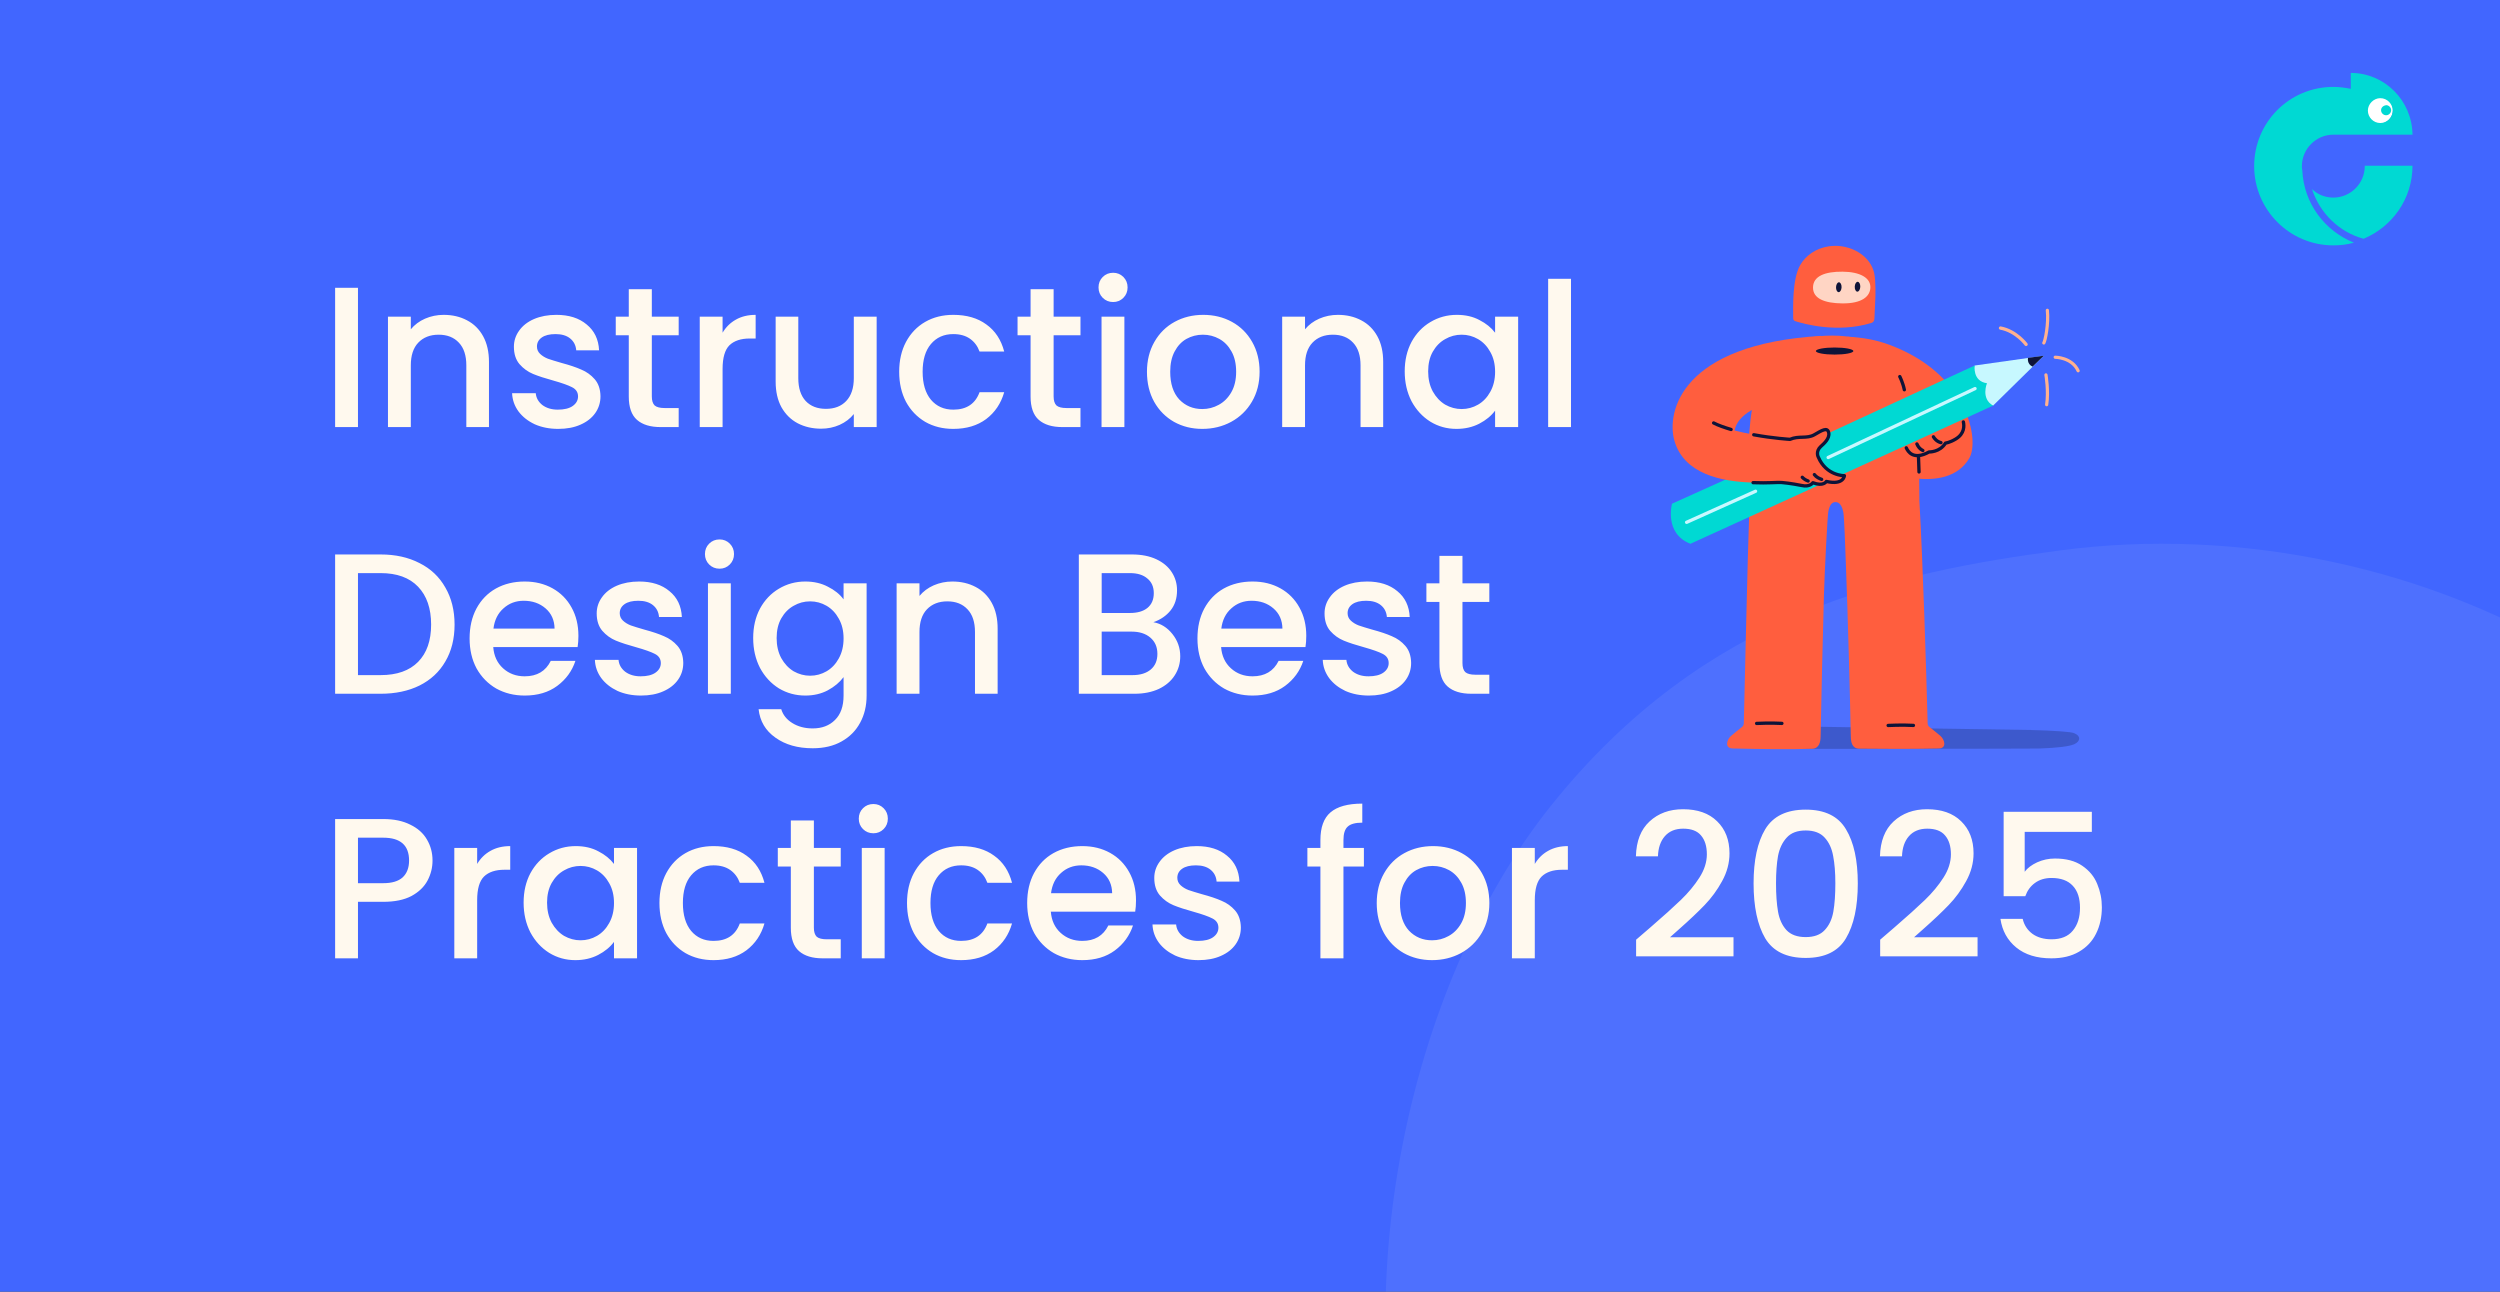 <svg width="1200" height="620" viewBox="0 0 1200 620" fill="none" xmlns="http://www.w3.org/2000/svg">
<rect x="0" y="0" width="1200" height="620" fill="#333333" stroke="none"/>
<g id="Blog Feature Image - Instructional Design Best Practices" clip-path="url(#clip0_1746_220)">
<rect width="1200" height="620" fill="#4166FF"/>
<path id="Vector" d="M989.27 264.146C1157.01 242.027 1363.26 336.079 1396.44 561.566C1413.1 674.773 1384.11 777.856 1309.5 864.262C1260.18 921.38 1201.05 959.407 1107.29 974.961C1016.11 990.089 897.015 967.73 829.639 928.299C755.38 884.852 702.855 812.741 678.217 729.925C645.84 621.109 674.844 473.777 744.486 386.716C818.568 294.109 908.285 274.831 989.27 264.146Z" fill="#FFF9EE" fill-opacity="0.07"/>
<path id="Instructional Design Best Practices for 2025" d="M171.826 138.143V205H160.859V138.143H171.826ZM212.966 151.13C217.135 151.13 220.855 151.996 224.125 153.727C227.46 155.459 230.057 158.024 231.917 161.423C233.777 164.822 234.707 168.926 234.707 173.736V205H223.837V175.371C223.837 170.626 222.65 167.002 220.277 164.501C217.904 161.936 214.666 160.653 210.561 160.653C206.457 160.653 203.186 161.936 200.749 164.501C198.377 167.002 197.19 170.626 197.19 175.371V205H186.224V151.996H197.19V158.056C198.986 155.876 201.262 154.176 204.02 152.958C206.842 151.739 209.824 151.13 212.966 151.13ZM267.935 205.866C263.766 205.866 260.014 205.128 256.68 203.653C253.409 202.114 250.812 200.062 248.888 197.497C246.964 194.867 245.938 191.949 245.809 188.743H257.161C257.353 190.987 258.411 192.879 260.335 194.418C262.323 195.893 264.792 196.631 267.742 196.631C270.82 196.631 273.193 196.054 274.861 194.899C276.592 193.681 277.458 192.142 277.458 190.282C277.458 188.294 276.496 186.819 274.572 185.857C272.712 184.895 269.73 183.837 265.626 182.682C261.65 181.592 258.411 180.534 255.91 179.508C253.409 178.482 251.228 176.911 249.369 174.794C247.573 172.678 246.675 169.888 246.675 166.425C246.675 163.603 247.509 161.038 249.176 158.729C250.844 156.356 253.216 154.497 256.295 153.15C259.437 151.803 263.029 151.13 267.069 151.13C273.097 151.13 277.939 152.669 281.595 155.747C285.314 158.761 287.302 162.898 287.559 168.157H276.592C276.4 165.784 275.438 163.892 273.706 162.481C271.975 161.07 269.634 160.365 266.684 160.365C263.798 160.365 261.586 160.91 260.046 162C258.507 163.09 257.738 164.533 257.738 166.329C257.738 167.74 258.251 168.926 259.277 169.888C260.303 170.85 261.554 171.62 263.029 172.197C264.504 172.71 266.684 173.383 269.57 174.217C273.418 175.243 276.56 176.301 278.997 177.392C281.498 178.418 283.647 179.957 285.442 182.009C287.238 184.061 288.168 186.787 288.232 190.186C288.232 193.2 287.398 195.893 285.731 198.266C284.064 200.639 281.691 202.499 278.612 203.846C275.598 205.192 272.039 205.866 267.935 205.866ZM312.876 160.942V190.282C312.876 192.27 313.325 193.713 314.222 194.611C315.184 195.444 316.788 195.861 319.032 195.861H325.766V205H317.108C312.17 205 308.387 203.846 305.757 201.537C303.128 199.228 301.813 195.477 301.813 190.282V160.942H295.56V151.996H301.813V138.817H312.876V151.996H325.766V160.942H312.876ZM346.84 159.691C348.443 156.998 350.56 154.914 353.189 153.439C355.882 151.899 359.057 151.13 362.712 151.13V162.481H359.923C355.626 162.481 352.355 163.571 350.111 165.752C347.93 167.932 346.84 171.716 346.84 177.103V205H335.874V151.996H346.84V159.691ZM420.795 151.996V205H409.829V198.747C408.097 200.928 405.82 202.659 402.999 203.942C400.241 205.16 397.291 205.77 394.148 205.77C389.98 205.77 386.228 204.904 382.893 203.172C379.623 201.441 377.025 198.875 375.102 195.477C373.242 192.078 372.312 187.973 372.312 183.163V151.996H383.182V181.528C383.182 186.274 384.368 189.929 386.741 192.494C389.114 194.996 392.353 196.246 396.457 196.246C400.562 196.246 403.8 194.996 406.173 192.494C408.61 189.929 409.829 186.274 409.829 181.528V151.996H420.795ZM431.609 178.45C431.609 172.999 432.699 168.221 434.88 164.116C437.124 159.948 440.202 156.741 444.114 154.497C448.026 152.252 452.516 151.13 457.582 151.13C463.995 151.13 469.286 152.669 473.454 155.747C477.687 158.761 480.541 163.09 482.016 168.734H470.184C469.222 166.104 467.683 164.052 465.566 162.577C463.45 161.102 460.789 160.365 457.582 160.365C453.093 160.365 449.501 161.968 446.808 165.175C444.179 168.317 442.864 172.742 442.864 178.45C442.864 184.157 444.179 188.614 446.808 191.821C449.501 195.028 453.093 196.631 457.582 196.631C463.931 196.631 468.132 193.841 470.184 188.262H482.016C480.477 193.649 477.591 197.946 473.358 201.152C469.126 204.295 463.867 205.866 457.582 205.866C452.516 205.866 448.026 204.743 444.114 202.499C440.202 200.19 437.124 196.984 434.88 192.879C432.699 188.711 431.609 183.901 431.609 178.45ZM505.739 160.942V190.282C505.739 192.27 506.188 193.713 507.086 194.611C508.048 195.444 509.651 195.861 511.896 195.861H518.629V205H509.972C505.034 205 501.25 203.846 498.62 201.537C495.991 199.228 494.676 195.477 494.676 190.282V160.942H488.424V151.996H494.676V138.817H505.739V151.996H518.629V160.942H505.739ZM534.316 144.973C532.328 144.973 530.661 144.3 529.314 142.953C527.967 141.606 527.294 139.939 527.294 137.951C527.294 135.963 527.967 134.295 529.314 132.949C530.661 131.602 532.328 130.928 534.316 130.928C536.24 130.928 537.875 131.602 539.222 132.949C540.569 134.295 541.242 135.963 541.242 137.951C541.242 139.939 540.569 141.606 539.222 142.953C537.875 144.3 536.24 144.973 534.316 144.973ZM539.703 151.996V205H528.737V151.996H539.703ZM577.092 205.866C572.09 205.866 567.569 204.743 563.528 202.499C559.488 200.19 556.314 196.984 554.005 192.879C551.696 188.711 550.542 183.901 550.542 178.45C550.542 173.063 551.728 168.285 554.101 164.116C556.474 159.948 559.713 156.741 563.817 154.497C567.921 152.252 572.507 151.13 577.573 151.13C582.64 151.13 587.225 152.252 591.329 154.497C595.434 156.741 598.672 159.948 601.045 164.116C603.418 168.285 604.604 173.063 604.604 178.45C604.604 183.837 603.386 188.614 600.949 192.783C598.512 196.952 595.177 200.19 590.945 202.499C586.776 204.743 582.159 205.866 577.092 205.866ZM577.092 196.342C579.914 196.342 582.543 195.669 584.98 194.322C587.481 192.975 589.502 190.955 591.041 188.262C592.58 185.568 593.349 182.298 593.349 178.45C593.349 174.602 592.612 171.363 591.137 168.734C589.662 166.04 587.706 164.02 585.269 162.673C582.832 161.327 580.203 160.653 577.381 160.653C574.559 160.653 571.93 161.327 569.493 162.673C567.12 164.02 565.228 166.04 563.817 168.734C562.406 171.363 561.701 174.602 561.701 178.45C561.701 184.157 563.144 188.582 566.03 191.725C568.98 194.803 572.667 196.342 577.092 196.342ZM642.188 151.13C646.357 151.13 650.076 151.996 653.347 153.727C656.682 155.459 659.279 158.024 661.139 161.423C662.999 164.822 663.929 168.926 663.929 173.736V205H653.058V175.371C653.058 170.626 651.872 167.002 649.499 164.501C647.126 161.936 643.888 160.653 639.783 160.653C635.679 160.653 632.408 161.936 629.971 164.501C627.598 167.002 626.412 170.626 626.412 175.371V205H615.445V151.996H626.412V158.056C628.207 155.876 630.484 154.176 633.242 152.958C636.064 151.739 639.046 151.13 642.188 151.13ZM674.261 178.257C674.261 172.934 675.352 168.221 677.532 164.116C679.777 160.012 682.791 156.837 686.575 154.593C690.422 152.284 694.655 151.13 699.273 151.13C703.441 151.13 707.065 151.964 710.143 153.631C713.285 155.234 715.786 157.254 717.646 159.691V151.996H728.709V205H717.646V197.112C715.786 199.613 713.253 201.697 710.047 203.365C706.84 205.032 703.185 205.866 699.08 205.866C694.527 205.866 690.358 204.711 686.575 202.403C682.791 200.03 679.777 196.759 677.532 192.591C675.352 188.358 674.261 183.58 674.261 178.257ZM717.646 178.45C717.646 174.794 716.877 171.62 715.337 168.926C713.862 166.233 711.906 164.181 709.469 162.77C707.032 161.359 704.403 160.653 701.581 160.653C698.76 160.653 696.13 161.359 693.693 162.77C691.256 164.116 689.268 166.137 687.729 168.83C686.254 171.459 685.516 174.602 685.516 178.257C685.516 181.913 686.254 185.119 687.729 187.877C689.268 190.635 691.256 192.751 693.693 194.226C696.194 195.637 698.824 196.342 701.581 196.342C704.403 196.342 707.032 195.637 709.469 194.226C711.906 192.815 713.862 190.763 715.337 188.069C716.877 185.312 717.646 182.105 717.646 178.45ZM754.079 133.814V205H743.113V133.814H754.079ZM182.696 266.143C189.815 266.143 196.035 267.522 201.358 270.28C206.745 272.973 210.882 276.885 213.768 282.016C216.718 287.082 218.193 293.014 218.193 299.812C218.193 306.61 216.718 312.51 213.768 317.512C210.882 322.515 206.745 326.362 201.358 329.056C196.035 331.685 189.815 333 182.696 333H160.859V266.143H182.696ZM182.696 324.054C190.52 324.054 196.516 321.937 200.685 317.705C204.853 313.472 206.938 307.508 206.938 299.812C206.938 292.052 204.853 285.992 200.685 281.631C196.516 277.27 190.52 275.09 182.696 275.09H171.826V324.054H182.696ZM277.641 305.199C277.641 307.187 277.512 308.983 277.256 310.586H236.757C237.078 314.819 238.649 318.218 241.471 320.783C244.292 323.348 247.756 324.631 251.86 324.631C257.76 324.631 261.929 322.162 264.366 317.224H276.198C274.594 322.098 271.676 326.106 267.444 329.248C263.275 332.327 258.081 333.866 251.86 333.866C246.794 333.866 242.24 332.743 238.2 330.499C234.224 328.19 231.081 324.984 228.773 320.879C226.528 316.711 225.406 311.901 225.406 306.45C225.406 300.999 226.496 296.221 228.677 292.116C230.921 287.948 234.031 284.741 238.008 282.497C242.048 280.252 246.665 279.13 251.86 279.13C256.862 279.13 261.319 280.22 265.231 282.4C269.143 284.581 272.19 287.659 274.37 291.635C276.55 295.547 277.641 300.069 277.641 305.199ZM266.193 301.736C266.129 297.696 264.686 294.457 261.864 292.02C259.043 289.583 255.547 288.365 251.379 288.365C247.595 288.365 244.357 289.583 241.663 292.02C238.97 294.393 237.366 297.632 236.853 301.736H266.193ZM307.672 333.866C303.504 333.866 299.752 333.128 296.417 331.653C293.146 330.114 290.549 328.062 288.625 325.497C286.701 322.867 285.675 319.949 285.547 316.743H296.898C297.09 318.987 298.149 320.879 300.073 322.418C302.061 323.893 304.53 324.631 307.48 324.631C310.558 324.631 312.931 324.054 314.598 322.899C316.33 321.681 317.196 320.142 317.196 318.282C317.196 316.294 316.234 314.819 314.31 313.857C312.45 312.895 309.468 311.837 305.363 310.682C301.387 309.592 298.149 308.534 295.647 307.508C293.146 306.482 290.966 304.911 289.106 302.794C287.31 300.678 286.413 297.888 286.413 294.425C286.413 291.603 287.246 289.038 288.914 286.729C290.581 284.356 292.954 282.497 296.032 281.15C299.175 279.803 302.766 279.13 306.806 279.13C312.835 279.13 317.677 280.669 321.332 283.747C325.052 286.761 327.04 290.898 327.296 296.157H316.33C316.137 293.784 315.175 291.892 313.444 290.481C311.712 289.07 309.372 288.365 306.422 288.365C303.536 288.365 301.323 288.91 299.784 290C298.245 291.09 297.475 292.533 297.475 294.329C297.475 295.74 297.988 296.926 299.014 297.888C300.04 298.85 301.291 299.62 302.766 300.197C304.241 300.71 306.422 301.383 309.307 302.217C313.155 303.243 316.298 304.301 318.735 305.392C321.236 306.418 323.384 307.957 325.18 310.009C326.976 312.061 327.905 314.787 327.97 318.186C327.97 321.2 327.136 323.893 325.468 326.266C323.801 328.639 321.428 330.499 318.35 331.846C315.336 333.192 311.776 333.866 307.672 333.866ZM345.399 272.973C343.41 272.973 341.743 272.3 340.396 270.953C339.05 269.606 338.376 267.939 338.376 265.951C338.376 263.963 339.05 262.295 340.396 260.949C341.743 259.602 343.41 258.928 345.399 258.928C347.322 258.928 348.958 259.602 350.305 260.949C351.651 262.295 352.325 263.963 352.325 265.951C352.325 267.939 351.651 269.606 350.305 270.953C348.958 272.3 347.322 272.973 345.399 272.973ZM350.786 279.996V333H339.819V279.996H350.786ZM386.539 279.13C390.644 279.13 394.267 279.964 397.409 281.631C400.616 283.234 403.117 285.254 404.913 287.691V279.996H415.975V333.866C415.975 338.74 414.949 343.069 412.897 346.852C410.845 350.7 407.863 353.714 403.951 355.895C400.103 358.075 395.485 359.166 390.098 359.166C382.916 359.166 376.952 357.466 372.206 354.067C367.46 350.732 364.767 346.179 364.125 340.407H374.996C375.829 343.165 377.593 345.377 380.286 347.045C383.044 348.776 386.315 349.642 390.098 349.642C394.523 349.642 398.083 348.295 400.776 345.602C403.534 342.908 404.913 338.996 404.913 333.866V325.016C403.053 327.517 400.52 329.633 397.313 331.365C394.171 333.032 390.579 333.866 386.539 333.866C381.922 333.866 377.689 332.711 373.841 330.403C370.057 328.03 367.043 324.759 364.799 320.591C362.618 316.358 361.528 311.58 361.528 306.257C361.528 300.934 362.618 296.221 364.799 292.116C367.043 288.012 370.057 284.837 373.841 282.593C377.689 280.284 381.922 279.13 386.539 279.13ZM404.913 306.45C404.913 302.794 404.143 299.62 402.604 296.926C401.129 294.233 399.173 292.181 396.736 290.77C394.299 289.359 391.67 288.653 388.848 288.653C386.026 288.653 383.397 289.359 380.96 290.77C378.523 292.116 376.535 294.137 374.996 296.83C373.521 299.459 372.783 302.602 372.783 306.257C372.783 309.913 373.521 313.119 374.996 315.877C376.535 318.635 378.523 320.751 380.96 322.226C383.461 323.637 386.09 324.342 388.848 324.342C391.67 324.342 394.299 323.637 396.736 322.226C399.173 320.815 401.129 318.763 402.604 316.069C404.143 313.312 404.913 310.105 404.913 306.45ZM457.122 279.13C461.291 279.13 465.01 279.996 468.281 281.727C471.616 283.459 474.213 286.024 476.073 289.423C477.933 292.822 478.863 296.926 478.863 301.736V333H467.992V303.371C467.992 298.626 466.806 295.002 464.433 292.501C462.06 289.936 458.822 288.653 454.717 288.653C450.613 288.653 447.342 289.936 444.905 292.501C442.532 295.002 441.346 298.626 441.346 303.371V333H430.379V279.996H441.346V286.056C443.141 283.876 445.418 282.176 448.176 280.958C450.998 279.739 453.98 279.13 457.122 279.13ZM553.625 298.658C557.216 299.299 560.262 301.191 562.763 304.333C565.264 307.476 566.515 311.035 566.515 315.011C566.515 318.41 565.617 321.488 563.822 324.246C562.09 326.94 559.557 329.088 556.222 330.691C552.887 332.23 549.007 333 544.582 333H517.839V266.143H543.332C547.885 266.143 551.797 266.913 555.068 268.452C558.338 269.991 560.807 272.075 562.475 274.705C564.142 277.27 564.976 280.156 564.976 283.362C564.976 287.21 563.95 290.417 561.898 292.982C559.845 295.547 557.088 297.439 553.625 298.658ZM528.806 294.233H542.37C545.961 294.233 548.751 293.431 550.739 291.828C552.791 290.16 553.817 287.788 553.817 284.709C553.817 281.695 552.791 279.354 550.739 277.687C548.751 275.955 545.961 275.09 542.37 275.09H528.806V294.233ZM543.62 324.054C547.34 324.054 550.258 323.156 552.374 321.36C554.49 319.565 555.549 317.063 555.549 313.857C555.549 310.586 554.426 307.989 552.182 306.065C549.937 304.141 546.955 303.179 543.235 303.179H528.806V324.054H543.62ZM627.012 305.199C627.012 307.187 626.883 308.983 626.627 310.586H586.128C586.449 314.819 588.02 318.218 590.842 320.783C593.663 323.348 597.126 324.631 601.231 324.631C607.131 324.631 611.299 322.162 613.736 317.224H625.569C623.965 322.098 621.047 326.106 616.815 329.248C612.646 332.327 607.452 333.866 601.231 333.866C596.164 333.866 591.611 332.743 587.571 330.499C583.595 328.19 580.452 324.984 578.144 320.879C575.899 316.711 574.777 311.901 574.777 306.45C574.777 300.999 575.867 296.221 578.047 292.116C580.292 287.948 583.402 284.741 587.378 282.497C591.419 280.252 596.036 279.13 601.231 279.13C606.233 279.13 610.69 280.22 614.602 282.4C618.514 284.581 621.56 287.659 623.741 291.635C625.921 295.547 627.012 300.069 627.012 305.199ZM615.564 301.736C615.5 297.696 614.057 294.457 611.235 292.02C608.413 289.583 604.918 288.365 600.75 288.365C596.966 288.365 593.727 289.583 591.034 292.02C588.34 294.393 586.737 297.632 586.224 301.736H615.564ZM657.043 333.866C652.874 333.866 649.123 333.128 645.788 331.653C642.517 330.114 639.92 328.062 637.996 325.497C636.072 322.867 635.046 319.949 634.918 316.743H646.269C646.461 318.987 647.519 320.879 649.443 322.418C651.432 323.893 653.901 324.631 656.851 324.631C659.929 324.631 662.302 324.054 663.969 322.899C665.701 321.681 666.566 320.142 666.566 318.282C666.566 316.294 665.604 314.819 663.681 313.857C661.821 312.895 658.839 311.837 654.734 310.682C650.758 309.592 647.519 308.534 645.018 307.508C642.517 306.482 640.337 304.911 638.477 302.794C636.681 300.678 635.783 297.888 635.783 294.425C635.783 291.603 636.617 289.038 638.285 286.729C639.952 284.356 642.325 282.497 645.403 281.15C648.546 279.803 652.137 279.13 656.177 279.13C662.206 279.13 667.047 280.669 670.703 283.747C674.423 286.761 676.411 290.898 676.667 296.157H665.701C665.508 293.784 664.546 291.892 662.815 290.481C661.083 289.07 658.742 288.365 655.792 288.365C652.907 288.365 650.694 288.91 649.155 290C647.616 291.09 646.846 292.533 646.846 294.329C646.846 295.74 647.359 296.926 648.385 297.888C649.411 298.85 650.662 299.62 652.137 300.197C653.612 300.71 655.792 301.383 658.678 302.217C662.526 303.243 665.669 304.301 668.106 305.392C670.607 306.418 672.755 307.957 674.551 310.009C676.346 312.061 677.276 314.787 677.341 318.186C677.341 321.2 676.507 323.893 674.839 326.266C673.172 328.639 670.799 330.499 667.721 331.846C664.707 333.192 661.147 333.866 657.043 333.866ZM701.984 288.942V318.282C701.984 320.27 702.433 321.713 703.331 322.611C704.293 323.444 705.896 323.861 708.141 323.861H714.875V333H706.217C701.279 333 697.495 331.846 694.866 329.537C692.236 327.228 690.922 323.477 690.922 318.282V288.942H684.669V279.996H690.922V266.817H701.984V279.996H714.875V288.942H701.984ZM207.611 413.056C207.611 416.455 206.809 419.661 205.206 422.676C203.603 425.69 201.037 428.159 197.51 430.083C193.983 431.943 189.462 432.873 183.947 432.873H171.826V460H160.859V393.143H183.947C189.077 393.143 193.406 394.041 196.933 395.837C200.524 397.568 203.186 399.941 204.917 402.955C206.713 405.969 207.611 409.336 207.611 413.056ZM183.947 423.926C188.115 423.926 191.225 422.996 193.278 421.137C195.33 419.213 196.356 416.519 196.356 413.056C196.356 405.745 192.219 402.09 183.947 402.09H171.826V423.926H183.947ZM229.036 414.691C230.64 411.998 232.756 409.914 235.385 408.439C238.079 406.899 241.253 406.13 244.909 406.13V417.481H242.119C237.822 417.481 234.552 418.571 232.307 420.752C230.127 422.932 229.036 426.716 229.036 432.103V460H218.07V406.996H229.036V414.691ZM251.334 433.257C251.334 427.934 252.424 423.221 254.605 419.116C256.849 415.012 259.863 411.837 263.647 409.593C267.495 407.284 271.728 406.13 276.345 406.13C280.514 406.13 284.137 406.964 287.215 408.631C290.358 410.234 292.859 412.254 294.719 414.691V406.996H305.781V460H294.719V452.112C292.859 454.613 290.326 456.697 287.119 458.365C283.912 460.032 280.257 460.866 276.153 460.866C271.599 460.866 267.431 459.711 263.647 457.403C259.863 455.03 256.849 451.759 254.605 447.591C252.424 443.358 251.334 438.58 251.334 433.257ZM294.719 433.45C294.719 429.794 293.949 426.62 292.41 423.926C290.935 421.233 288.979 419.181 286.542 417.77C284.105 416.359 281.476 415.653 278.654 415.653C275.832 415.653 273.203 416.359 270.766 417.77C268.329 419.116 266.341 421.137 264.801 423.83C263.326 426.459 262.589 429.602 262.589 433.257C262.589 436.913 263.326 440.119 264.801 442.877C266.341 445.635 268.329 447.751 270.766 449.226C273.267 450.637 275.896 451.342 278.654 451.342C281.476 451.342 284.105 450.637 286.542 449.226C288.979 447.815 290.935 445.763 292.41 443.069C293.949 440.312 294.719 437.105 294.719 433.45ZM316.53 433.45C316.53 427.999 317.62 423.221 319.8 419.116C322.045 414.948 325.123 411.741 329.035 409.497C332.947 407.252 337.436 406.13 342.503 406.13C348.916 406.13 354.207 407.669 358.375 410.747C362.608 413.761 365.462 418.09 366.937 423.734H355.105C354.143 421.104 352.603 419.052 350.487 417.577C348.371 416.102 345.709 415.365 342.503 415.365C338.014 415.365 334.422 416.968 331.729 420.175C329.099 423.317 327.785 427.742 327.785 433.45C327.785 439.157 329.099 443.614 331.729 446.821C334.422 450.028 338.014 451.631 342.503 451.631C348.852 451.631 353.052 448.841 355.105 443.262H366.937C365.398 448.649 362.512 452.946 358.279 456.152C354.046 459.295 348.788 460.866 342.503 460.866C337.436 460.866 332.947 459.743 329.035 457.499C325.123 455.19 322.045 451.984 319.8 447.879C317.62 443.711 316.53 438.901 316.53 433.45ZM390.66 415.942V445.282C390.66 447.27 391.109 448.713 392.007 449.611C392.969 450.444 394.572 450.861 396.816 450.861H403.55V460H394.892C389.954 460 386.171 458.846 383.541 456.537C380.912 454.228 379.597 450.477 379.597 445.282V415.942H373.344V406.996H379.597V393.817H390.66V406.996H403.55V415.942H390.66ZM419.237 399.973C417.249 399.973 415.582 399.3 414.235 397.953C412.888 396.606 412.215 394.939 412.215 392.951C412.215 390.963 412.888 389.295 414.235 387.949C415.582 386.602 417.249 385.928 419.237 385.928C421.161 385.928 422.796 386.602 424.143 387.949C425.49 389.295 426.163 390.963 426.163 392.951C426.163 394.939 425.49 396.606 424.143 397.953C422.796 399.3 421.161 399.973 419.237 399.973ZM424.624 406.996V460H413.658V406.996H424.624ZM435.367 433.45C435.367 427.999 436.457 423.221 438.637 419.116C440.882 414.948 443.96 411.741 447.872 409.497C451.784 407.252 456.273 406.13 461.34 406.13C467.753 406.13 473.044 407.669 477.212 410.747C481.445 413.761 484.299 418.09 485.774 423.734H473.941C472.979 421.104 471.44 419.052 469.324 417.577C467.208 416.102 464.546 415.365 461.34 415.365C456.85 415.365 453.259 416.968 450.566 420.175C447.936 423.317 446.622 427.742 446.622 433.45C446.622 439.157 447.936 443.614 450.566 446.821C453.259 450.028 456.85 451.631 461.34 451.631C467.689 451.631 471.889 448.841 473.941 443.262H485.774C484.234 448.649 481.349 452.946 477.116 456.152C472.883 459.295 467.625 460.866 461.34 460.866C456.273 460.866 451.784 459.743 447.872 457.499C443.96 455.19 440.882 451.984 438.637 447.879C436.457 443.711 435.367 438.901 435.367 433.45ZM545.282 432.199C545.282 434.187 545.154 435.983 544.897 437.586H504.398C504.719 441.819 506.29 445.218 509.112 447.783C511.934 450.348 515.397 451.631 519.501 451.631C525.401 451.631 529.57 449.162 532.007 444.224H543.839C542.236 449.098 539.318 453.106 535.085 456.248C530.916 459.327 525.722 460.866 519.501 460.866C514.435 460.866 509.881 459.743 505.841 457.499C501.865 455.19 498.723 451.984 496.414 447.879C494.169 443.711 493.047 438.901 493.047 433.45C493.047 427.999 494.137 423.221 496.318 419.116C498.562 414.948 501.673 411.741 505.649 409.497C509.689 407.252 514.306 406.13 519.501 406.13C524.503 406.13 528.96 407.22 532.872 409.4C536.784 411.581 539.831 414.659 542.011 418.635C544.192 422.547 545.282 427.069 545.282 432.199ZM533.834 428.736C533.77 424.696 532.327 421.457 529.506 419.02C526.684 416.583 523.189 415.365 519.02 415.365C515.236 415.365 511.998 416.583 509.304 419.02C506.611 421.393 505.007 424.632 504.494 428.736H533.834ZM575.313 460.866C571.145 460.866 567.393 460.128 564.058 458.653C560.788 457.114 558.19 455.062 556.266 452.497C554.342 449.867 553.316 446.949 553.188 443.743H564.539C564.732 445.987 565.79 447.879 567.714 449.418C569.702 450.893 572.171 451.631 575.121 451.631C578.199 451.631 580.572 451.054 582.239 449.899C583.971 448.681 584.837 447.142 584.837 445.282C584.837 443.294 583.875 441.819 581.951 440.857C580.091 439.895 577.109 438.837 573.005 437.682C569.028 436.592 565.79 435.534 563.289 434.508C560.788 433.482 558.607 431.911 556.747 429.794C554.952 427.678 554.054 424.888 554.054 421.425C554.054 418.603 554.888 416.038 556.555 413.729C558.222 411.356 560.595 409.497 563.673 408.15C566.816 406.803 570.407 406.13 574.448 406.13C580.476 406.13 585.318 407.669 588.973 410.747C592.693 413.761 594.681 417.898 594.937 423.157H583.971C583.779 420.784 582.817 418.892 581.085 417.481C579.354 416.07 577.013 415.365 574.063 415.365C571.177 415.365 568.964 415.91 567.425 417C565.886 418.09 565.116 419.533 565.116 421.329C565.116 422.74 565.629 423.926 566.656 424.888C567.682 425.85 568.932 426.62 570.407 427.197C571.882 427.71 574.063 428.383 576.949 429.217C580.797 430.243 583.939 431.301 586.376 432.392C588.877 433.418 591.025 434.957 592.821 437.009C594.617 439.061 595.547 441.787 595.611 445.186C595.611 448.2 594.777 450.893 593.11 453.266C591.442 455.639 589.069 457.499 585.991 458.846C582.977 460.192 579.418 460.866 575.313 460.866ZM654.67 415.942H644.858V460H633.796V415.942H627.543V406.996H633.796V403.244C633.796 397.151 635.399 392.726 638.606 389.969C641.876 387.147 646.975 385.736 653.901 385.736V394.875C650.566 394.875 648.225 395.516 646.878 396.799C645.532 398.017 644.858 400.166 644.858 403.244V406.996H654.67V415.942ZM687.38 460.866C682.378 460.866 677.857 459.743 673.817 457.499C669.776 455.19 666.602 451.984 664.293 447.879C661.984 443.711 660.83 438.901 660.83 433.45C660.83 428.063 662.016 423.285 664.389 419.116C666.762 414.948 670.001 411.741 674.105 409.497C678.21 407.252 682.795 406.13 687.861 406.13C692.928 406.13 697.513 407.252 701.617 409.497C705.722 411.741 708.96 414.948 711.333 419.116C713.706 423.285 714.893 428.063 714.893 433.45C714.893 438.837 713.674 443.614 711.237 447.783C708.8 451.952 705.465 455.19 701.233 457.499C697.064 459.743 692.447 460.866 687.38 460.866ZM687.38 451.342C690.202 451.342 692.831 450.669 695.268 449.322C697.77 447.975 699.79 445.955 701.329 443.262C702.868 440.568 703.638 437.298 703.638 433.45C703.638 429.602 702.9 426.363 701.425 423.734C699.95 421.04 697.994 419.02 695.557 417.673C693.12 416.327 690.491 415.653 687.669 415.653C684.847 415.653 682.218 416.327 679.781 417.673C677.408 419.02 675.516 421.04 674.105 423.734C672.694 426.363 671.989 429.602 671.989 433.45C671.989 439.157 673.432 443.582 676.318 446.725C679.268 449.803 682.955 451.342 687.38 451.342ZM736.7 414.691C738.303 411.998 740.42 409.914 743.049 408.439C745.742 406.899 748.917 406.13 752.572 406.13V417.481H749.783C745.486 417.481 742.215 418.571 739.971 420.752C737.79 422.932 736.7 426.716 736.7 432.103V460H725.733V406.996H736.7V414.691ZM792.259 445.09C798.415 439.767 803.257 435.406 806.785 432.007C810.376 428.544 813.358 424.952 815.731 421.233C818.104 417.513 819.29 413.793 819.29 410.074C819.29 406.226 818.36 403.212 816.5 401.031C814.705 398.851 811.851 397.761 807.939 397.761C804.155 397.761 801.205 398.979 799.089 401.416C797.037 403.789 795.946 406.996 795.818 411.036H785.236C785.429 403.725 787.609 398.145 791.778 394.298C796.011 390.386 801.365 388.43 807.843 388.43C814.833 388.43 820.284 390.354 824.196 394.201C828.172 398.049 830.16 403.18 830.16 409.593C830.16 414.21 828.974 418.667 826.601 422.964C824.292 427.197 821.503 431.013 818.232 434.412C815.025 437.746 810.921 441.626 805.919 446.051L801.59 449.899H832.084V459.038H785.333V451.054L792.259 445.09ZM841.718 424.022C841.718 412.928 843.578 404.27 847.298 398.049C851.081 391.764 857.559 388.622 866.729 388.622C875.9 388.622 882.345 391.764 886.065 398.049C889.849 404.27 891.741 412.928 891.741 424.022C891.741 435.245 889.849 444.031 886.065 450.38C882.345 456.665 875.9 459.808 866.729 459.808C857.559 459.808 851.081 456.665 847.298 450.38C843.578 444.031 841.718 435.245 841.718 424.022ZM880.967 424.022C880.967 418.828 880.614 414.435 879.908 410.843C879.267 407.252 877.92 404.334 875.868 402.09C873.816 399.781 870.77 398.626 866.729 398.626C862.689 398.626 859.643 399.781 857.591 402.09C855.538 404.334 854.16 407.252 853.454 410.843C852.813 414.435 852.492 418.828 852.492 424.022C852.492 429.409 852.813 433.931 853.454 437.586C854.096 441.242 855.442 444.192 857.494 446.436C859.611 448.681 862.689 449.803 866.729 449.803C870.77 449.803 873.816 448.681 875.868 446.436C877.984 444.192 879.363 441.242 880.005 437.586C880.646 433.931 880.967 429.409 880.967 424.022ZM909.405 445.09C915.561 439.767 920.403 435.406 923.93 432.007C927.522 428.544 930.504 424.952 932.877 421.233C935.25 417.513 936.436 413.793 936.436 410.074C936.436 406.226 935.506 403.212 933.646 401.031C931.851 398.851 928.997 397.761 925.085 397.761C921.301 397.761 918.351 398.979 916.235 401.416C914.182 403.789 913.092 406.996 912.964 411.036H902.382C902.575 403.725 904.755 398.145 908.924 394.298C913.156 390.386 918.511 388.43 924.989 388.43C931.979 388.43 937.43 390.354 941.342 394.201C945.318 398.049 947.306 403.18 947.306 409.593C947.306 414.21 946.12 418.667 943.747 422.964C941.438 427.197 938.648 431.013 935.378 434.412C932.171 437.746 928.067 441.626 923.065 446.051L918.736 449.899H949.23V459.038H902.478V451.054L909.405 445.09ZM1004.08 399.3H971.851V418.443C973.197 416.647 975.185 415.14 977.815 413.922C980.508 412.703 983.362 412.094 986.376 412.094C991.763 412.094 996.124 413.248 999.459 415.557C1002.86 417.866 1005.26 420.784 1006.67 424.311C1008.15 427.838 1008.89 431.558 1008.89 435.47C1008.89 440.216 1007.96 444.448 1006.1 448.168C1004.3 451.823 1001.58 454.709 997.92 456.826C994.329 458.942 989.904 460 984.645 460C977.655 460 972.043 458.268 967.81 454.805C963.578 451.342 961.045 446.757 960.211 441.049H970.889C971.594 444.063 973.165 446.468 975.602 448.264C978.039 449.996 981.086 450.861 984.741 450.861C989.294 450.861 992.693 449.482 994.938 446.725C997.247 443.967 998.401 440.312 998.401 435.758C998.401 431.141 997.247 427.614 994.938 425.177C992.629 422.676 989.23 421.425 984.741 421.425C981.599 421.425 978.937 422.227 976.757 423.83C974.64 425.369 973.101 427.485 972.139 430.179H961.75V389.68H1004.08V399.3Z" fill="#FFF9EE"/>
<g id="Group">
<path id="Vector_2" d="M1135.09 79.745C1135.09 88.135 1128.2 94.847 1120 94.847C1116.09 94.847 1112.36 93.355 1109.75 90.745C1113.48 102.304 1122.79 111.44 1134.53 114.609C1148.31 108.83 1158 95.406 1158 79.559H1135.09V79.745Z" fill="#00D9D3"/>
<ellipse id="Ellipse 5" cx="1141.84" cy="52.695" rx="6.801" ry="6.807" fill="white"/>
<path id="Vector_3" d="M1128.38 35V42.644C1125.59 42.085 1122.79 41.712 1120 41.712C1098.95 41.712 1082 58.678 1082 79.746C1082 100.627 1098.95 117.779 1120 117.779C1123.35 117.779 1126.71 117.407 1129.87 116.474C1115.9 110.881 1105.84 97.644 1105.1 81.796C1104.91 81.051 1104.91 80.491 1104.91 79.746C1104.91 71.356 1111.8 64.644 1120 64.644H1128.38H1153.53H1154.83H1158C1157.81 48.237 1144.59 35 1128.38 35ZM1142.54 59.051C1139.19 59.051 1136.58 56.254 1136.58 53.085C1136.58 49.915 1139.37 47.119 1142.54 47.119C1145.89 47.119 1148.5 49.915 1148.5 53.085C1148.5 56.254 1145.89 59.051 1142.54 59.051Z" fill="#00D9D3"/>
<path id="Vector_4" d="M1142.91 52.898C1142.91 54.203 1144.03 55.322 1145.33 55.322C1146.64 55.322 1147.75 54.203 1147.75 52.898C1147.75 51.593 1146.64 50.475 1145.33 50.475C1144.03 50.661 1142.91 51.593 1142.91 52.898Z" fill="#00D9D3"/>
</g>
<g id="Group 9733">
<path id="Vector_5" d="M847 359.477C847 359.477 975.439 359.415 978.78 359.296C987.818 358.977 993.264 358.25 995.579 357.245C998.584 355.94 999.126 353.19 995.286 351.816C993.904 351.322 986.885 350.705 974.51 350.393C969.587 350.27 847.445 348.477 847.445 348.477L847.002 359.477H847Z" fill="#0E1439" fill-opacity="0.25"/>
<g id="Group 9731">
<path id="Vector_6" d="M898.161 155.046C881.893 159.993 865.744 155.447 861.74 154.166C860.981 153.923 860.729 153.316 860.728 152.715C860.718 147.934 860.196 134.146 864.054 127.312C866.74 122.557 871.73 119.22 877.551 118.287C878.894 118.072 881.812 117.633 885.958 118.606C892.711 120.188 898.27 124.916 899.622 131.164C900.52 135.312 900.161 143.22 900.161 143.22L899.738 152.74C899.714 153.382 899.62 154.602 898.161 155.046Z" fill="#FF5E3E">
                                    <animate attributeName="d" values="M898.161 155.046C881.893 159.993 865.744 155.447 861.74 154.166C860.981 153.923 860.729 153.316 860.728 152.715C860.718 147.934 860.196 134.146 864.054 127.312C866.74 122.557 871.73 119.22 877.551 118.287C878.894 118.072 881.812 117.633 885.958 118.606C892.711 120.188 898.27 124.916 899.622 131.164C900.52 135.312 900.161 143.22 900.161 143.22L899.738 152.74C899.714 153.382 899.62 154.602 898.161 155.046Z;M900.897 147.735C885.727 155.415 869.036 153.724 864.871 153.152C864.082 153.044 863.729 152.49 863.624 151.898C862.79 147.191 859.896 133.7 862.517 126.303C864.342 121.155 868.681 117.007 874.254 115.084C875.54 114.641 878.338 113.704 882.59 113.947C889.515 114.34 895.806 118.038 898.216 123.959C899.817 127.89 900.827 135.742 900.827 135.742L902.054 145.191C902.14 145.828 902.258 147.046 900.897 147.735Z;M898.161 155.046C881.893 159.993 865.744 155.447 861.74 154.166C860.981 153.923 860.729 153.316 860.728 152.715C860.718 147.934 860.196 134.146 864.054 127.312C866.74 122.557 871.73 119.22 877.551 118.287C878.894 118.072 881.812 117.633 885.958 118.606C892.711 120.188 898.27 124.916 899.622 131.164C900.52 135.312 900.161 143.22 900.161 143.22L899.738 152.74C899.714 153.382 899.62 154.602 898.161 155.046Z" begin="0s" dur="8s" repeatCount="indefinite" fill="freeze" calcMode="linear" keyTimes="0;0.5;1"/>
                                    <animate attributeName="fill" values="#FF5E3E;#AA7FFF;#FF5E3E" begin="0s" dur="8s" repeatCount="indefinite" fill="freeze" calcMode="linear" keyTimes="0;0.5;1"/></path>
<path id="Vector_7" d="M870.246 137.933C870.326 132.506 876.02 130.326 884.473 130.404C892.926 130.483 897.743 133.411 897.781 137.747C897.821 142.275 893.708 145.721 884.327 145.633C875.874 145.555 870.166 143.359 870.246 137.933Z" fill="#FFD5C4">
                                    <animate attributeName="d" values="M870.246 137.933C870.326 132.506 876.02 130.326 884.473 130.404C892.926 130.483 897.743 133.411 897.781 137.747C897.821 142.275 893.708 145.721 884.327 145.633C875.874 145.555 870.166 143.359 870.246 137.933Z;M870.448 135.695C869.59 130.336 874.822 127.206 883.162 125.824C891.502 124.443 896.752 126.496 897.538 130.76C898.359 135.213 894.902 139.317 885.646 140.85C877.306 142.231 871.306 141.054 870.448 135.695Z;M870.246 137.933C870.326 132.506 876.02 130.326 884.473 130.404C892.926 130.483 897.743 133.411 897.781 137.747C897.821 142.275 893.708 145.721 884.327 145.633C875.874 145.555 870.166 143.359 870.246 137.933Z" begin="0s" dur="8s" repeatCount="indefinite" fill="freeze" calcMode="linear" keyTimes="0;0.5;1"/></path>
<path id="Vector_8" d="M883.953 137.922C884.006 136.613 883.456 135.528 882.724 135.498C881.991 135.468 881.354 136.504 881.3 137.813C881.247 139.122 881.797 140.208 882.529 140.238C883.262 140.268 883.899 139.231 883.953 137.922Z" fill="#0E1439">
                                    <animate attributeName="d" values="M883.953 137.922C884.006 136.613 883.456 135.528 882.724 135.498C881.991 135.468 881.354 136.504 881.3 137.813C881.247 139.122 881.797 140.208 882.529 140.238C883.262 140.268 883.899 139.231 883.953 137.922Z;M883.947 133.321C883.774 132.023 883.045 131.048 882.318 131.145C881.591 131.242 881.142 132.373 881.315 133.672C881.489 134.971 882.218 135.945 882.945 135.848C883.671 135.751 884.12 134.62 883.947 133.321Z;M883.953 137.922C884.006 136.613 883.456 135.528 882.724 135.498C881.991 135.468 881.354 136.504 881.3 137.813C881.247 139.122 881.797 140.208 882.529 140.238C883.262 140.268 883.899 139.231 883.953 137.922Z" begin="0s" dur="8s" repeatCount="indefinite" fill="freeze" calcMode="linear" keyTimes="0;0.5;1"/></path>
<path id="Vector_9" d="M892.933 137.682C892.987 136.373 892.436 135.287 891.704 135.257C890.971 135.227 890.334 136.264 890.281 137.573C890.227 138.882 890.777 139.968 891.51 139.998C892.242 140.028 892.88 138.991 892.933 137.682Z" fill="#0E1439">
                                    <animate attributeName="d" values="M892.933 137.682C892.987 136.373 892.436 135.287 891.704 135.257C890.971 135.227 890.334 136.264 890.281 137.573C890.227 138.882 890.777 139.968 891.51 139.998C892.242 140.028 892.88 138.991 892.933 137.682Z;M892.752 131.534C892.579 130.235 891.849 129.261 891.123 129.358C890.396 129.455 889.947 130.586 890.12 131.885C890.293 133.184 891.023 134.158 891.749 134.061C892.476 133.964 892.925 132.833 892.752 131.534Z;M892.933 137.682C892.987 136.373 892.436 135.287 891.704 135.257C890.971 135.227 890.334 136.264 890.281 137.573C890.227 138.882 890.777 139.968 891.51 139.998C892.242 140.028 892.88 138.991 892.933 137.682Z" begin="0s" dur="8s" repeatCount="indefinite" fill="freeze" calcMode="linear" keyTimes="0;0.5;1"/></path>
</g>
<path id="Vector_10" d="M886.688 161.582C894.903 162.068 900.816 163.26 906.801 165.468C944.682 179.444 950.331 211.443 945.229 220.005C934.199 238.508 903.007 225.704 897.594 224.651C897.594 224.651 886.989 161.284 886.689 161.584L886.688 161.582Z" fill="#FF5E3E">
                                    <animate attributeName="fill" values="#FF5E3E;#AA7FFF;#FF5E3E" begin="0s" dur="8s" repeatCount="indefinite" fill="freeze" calcMode="linear" keyTimes="0;0.5;1"/></path>
<path id="Vector_11" d="M931.43 353.276C929.67 351.769 927.875 350.304 926.048 348.883C925.545 348.492 925.282 347.895 925.263 347.093C924.612 322.053 923.031 270.685 921.276 239.839L921.316 239.839C920.948 220.37 923.034 175.774 899.595 165.144C894.564 162.862 887.949 161.081 879.486 161.086C861.149 161.097 850.139 167.636 844.404 182.964C842.493 188.074 841.029 194.352 840.187 202.051C838.623 216.369 839.176 225.198 839.661 241.71L839.775 241.707C838.676 272.045 837.658 322.781 837.026 347.095C837.008 347.897 836.747 348.495 836.241 348.885C834.414 350.306 832.62 351.77 830.859 353.277C828.876 354.974 827.657 359.171 831.686 359.265C845.851 359.574 858.319 359.796 869.867 359.411C873.267 359.289 873.845 356.018 873.894 353.618C874.264 335.168 874.802 309.071 875.498 285.424C875.854 273.322 877.22 247.233 877.598 245.477C878.276 242.325 879.297 240.904 881.23 241.005C883.349 241.116 884.337 243.515 884.796 245.868C885.248 248.181 885.749 263.406 886.025 270.843C887.028 297.909 887.956 331.739 888.396 353.618C888.445 356.018 888.866 359.229 892.266 359.351C904.345 359.472 916.438 359.575 930.604 359.266C934.634 359.173 933.414 354.975 931.43 353.279L931.43 353.276Z" fill="#FF5E3E">
                                    <animate attributeName="d" values="M931.43 353.276C929.67 351.769 927.875 350.304 926.048 348.883C925.545 348.492 925.282 347.895 925.263 347.093C924.612 322.053 923.031 270.685 921.276 239.839L921.316 239.839C920.948 220.37 923.034 175.774 899.595 165.144C894.564 162.862 887.949 161.081 879.486 161.086C861.149 161.097 850.139 167.636 844.404 182.964C842.493 188.074 841.029 194.352 840.187 202.051C838.623 216.369 839.176 225.198 839.661 241.71L839.775 241.707C838.676 272.045 837.658 322.781 837.026 347.095C837.008 347.897 836.747 348.495 836.241 348.885C834.414 350.306 832.62 351.77 830.859 353.277C828.876 354.974 827.657 359.171 831.686 359.265C845.851 359.574 858.319 359.796 869.867 359.411C873.267 359.289 873.845 356.018 873.894 353.618C874.264 335.168 874.802 309.071 875.498 285.424C875.854 273.322 877.22 247.233 877.598 245.477C878.276 242.325 879.297 240.904 881.23 241.005C883.349 241.116 884.337 243.515 884.796 245.868C885.248 248.181 885.749 263.406 886.025 270.843C887.028 297.909 887.956 331.739 888.396 353.618C888.445 356.018 888.866 359.229 892.266 359.351C904.345 359.472 916.438 359.575 930.604 359.266C934.634 359.173 933.414 354.975 931.43 353.279L931.43 353.276Z;M931.43 353.274C929.67 351.767 927.875 350.303 926.048 348.881C925.545 348.49 925.282 347.893 925.263 347.091C924.612 322.051 923.031 270.683 921.276 239.837L921.316 239.837C920.948 220.368 923.034 175.772 899.595 165.142C894.564 162.86 887.949 161.079 879.486 161.084C861.149 161.095 850.139 167.634 844.404 182.962C842.493 188.072 841.029 194.35 840.187 202.049C838.623 216.367 839.176 225.196 839.661 241.708L839.775 241.705C838.676 272.043 837.658 322.779 837.026 347.093C837.008 347.895 836.747 348.493 836.241 348.883C834.414 350.304 832.62 351.768 830.859 353.275C828.876 354.972 827.657 359.169 831.686 359.263C845.851 359.572 858.319 359.794 869.867 359.409C873.267 359.287 873.845 356.016 873.894 353.617C874.264 335.166 874.802 309.069 875.498 285.422C875.854 273.32 877.22 247.232 877.598 245.475C878.276 242.323 879.297 240.902 881.23 241.003C883.349 241.114 884.337 243.513 884.796 245.866C885.248 248.179 885.749 263.404 886.025 270.841C887.028 297.907 887.956 331.737 888.396 353.617C888.445 356.016 888.866 359.227 892.266 359.349C904.345 359.47 916.438 359.573 930.604 359.264C934.634 359.171 933.414 354.973 931.43 353.277L931.43 353.274Z;M931.43 353.276C929.67 351.769 927.875 350.304 926.048 348.883C925.545 348.492 925.282 347.895 925.263 347.093C924.612 322.053 923.031 270.685 921.276 239.839L921.316 239.839C920.948 220.37 923.034 175.774 899.595 165.144C894.564 162.862 887.949 161.081 879.486 161.086C861.149 161.097 850.139 167.636 844.404 182.964C842.493 188.074 841.029 194.352 840.187 202.051C838.623 216.369 839.176 225.198 839.661 241.71L839.775 241.707C838.676 272.045 837.658 322.781 837.026 347.095C837.008 347.897 836.747 348.495 836.241 348.885C834.414 350.306 832.62 351.77 830.859 353.277C828.876 354.974 827.657 359.171 831.686 359.265C845.851 359.574 858.319 359.796 869.867 359.411C873.267 359.289 873.845 356.018 873.894 353.618C874.264 335.168 874.802 309.071 875.498 285.424C875.854 273.322 877.22 247.233 877.598 245.477C878.276 242.325 879.297 240.904 881.23 241.005C883.349 241.116 884.337 243.515 884.796 245.868C885.248 248.181 885.749 263.406 886.025 270.843C887.028 297.909 887.956 331.739 888.396 353.618C888.445 356.018 888.866 359.229 892.266 359.351C904.345 359.472 916.438 359.575 930.604 359.266C934.634 359.173 933.414 354.975 931.43 353.279L931.43 353.276Z" begin="0s" dur="8s" repeatCount="indefinite" fill="freeze" calcMode="linear" keyTimes="0;0.5;1"/>
                                    <animate attributeName="fill" values="#FF5E3E;#AA7FFF;#FF5E3E" begin="0s" dur="8s" repeatCount="indefinite" fill="freeze" calcMode="linear" keyTimes="0;0.5;1"/></path>
<path id="Vector_12" d="M843.184 347.249C843.184 347.249 849.861 346.906 855.309 347.227" stroke="#0E1439" stroke-width="1.6" stroke-linecap="round" stroke-linejoin="round"/>
<path id="Vector_13" d="M906.312 348.219C906.312 348.219 912.99 347.877 918.438 348.198" stroke="#0E1439" stroke-width="1.6" stroke-linecap="round" stroke-linejoin="round"/>
<path id="Vector_14" d="M920.883 219.309L921.126 226.531" stroke="#0E1439" stroke-width="1.6" stroke-linecap="round" stroke-linejoin="round"/>
<path id="Vector_15" d="M911.898 180.766C911.898 180.766 913.355 183.557 914.083 187.079" stroke="#0E1439" stroke-width="1.6" stroke-linecap="round" stroke-linejoin="round">
                                    <animate attributeName="d" values="M911.898 180.766C911.898 180.766 913.355 183.557 914.083 187.079;M911.898 180.764C911.898 180.764 913.355 183.555 914.083 187.077;M911.898 180.766C911.898 180.766 913.355 183.557 914.083 187.079" begin="0s" dur="8s" repeatCount="indefinite" fill="freeze" calcMode="linear" keyTimes="0;0.5;1"/></path>
<path id="Vector_16" d="M942.131 201.591L914.652 214.23C914.652 214.23 916.825 222.026 925.948 216.938C925.948 216.938 931.163 217.144 933.833 212.684C933.833 212.684 935.786 212.512 938.791 210.699C944.522 207.244 942.131 201.59 942.131 201.59V201.591Z" fill="#FF5E3E">
                                    <animate attributeName="fill" values="#FF5E3E;#AA7FFF;#FF5E3E" begin="0s" dur="8s" repeatCount="indefinite" fill="freeze" calcMode="linear" keyTimes="0;0.5;1"/></path>
<path id="Vector_17" d="M915.016 214.96C915.747 216.668 918.382 221.158 925.949 216.939C925.949 216.939 931.122 217.145 933.833 212.684C933.833 212.684 935.786 212.512 938.791 210.699C943.09 208.108 942.82 204.28 942.416 202.527" stroke="#0E1439" stroke-width="1.6" stroke-linecap="round" stroke-linejoin="round">
                                    <animate attributeName="d" values="M915.016 214.96C915.747 216.668 918.382 221.158 925.949 216.939C925.949 216.939 931.122 217.145 933.833 212.684C933.833 212.684 935.786 212.512 938.791 210.699C943.09 208.108 942.82 204.28 942.416 202.527;M915.016 214.958C915.747 216.666 918.382 221.156 925.949 216.937C925.949 216.937 931.122 217.143 933.833 212.683C933.833 212.683 935.786 212.51 938.791 210.698C943.09 208.106 942.82 204.278 942.416 202.525;M915.016 214.96C915.747 216.668 918.382 221.158 925.949 216.939C925.949 216.939 931.122 217.145 933.833 212.684C933.833 212.684 935.786 212.512 938.791 210.699C943.09 208.108 942.82 204.28 942.416 202.527" begin="0s" dur="8s" repeatCount="indefinite" fill="freeze" calcMode="linear" keyTimes="0;0.5;1"/></path>
<path id="Vector_18" d="M928.043 209.656C928.484 210.464 929.661 211.969 931.658 212.466" stroke="#0E1439" stroke-width="1.6" stroke-linecap="round" stroke-linejoin="round"/>
<path id="Vector_19" d="M920.113 213.098C920.72 214.514 921.551 215.547 922.968 216.252" stroke="#0E1439" stroke-width="1.6" stroke-linecap="round" stroke-linejoin="round"/>
<path id="Vector_20" d="M956.699 194.685L981.029 170.754L947.86 175.443C947.86 175.443 936.252 192.15 956.699 194.685Z" fill="#C7F8FF">
                                    <animate attributeName="d" values="M956.699 194.685L981.029 170.754L947.86 175.443C947.86 175.443 936.252 192.15 956.699 194.685Z;M956.699 194.683L981.029 170.752L947.86 175.441C947.86 175.441 936.252 192.148 956.699 194.683Z;M956.699 194.685L981.029 170.754L947.86 175.443C947.86 175.443 936.252 192.15 956.699 194.685Z" begin="0s" dur="8s" repeatCount="indefinite" fill="freeze" calcMode="linear" keyTimes="0;0.5;1"/></path>
<path id="Vector_21" d="M956.699 194.685L811.406 261.016C798.649 256.046 802.567 241.774 802.567 241.774L877.949 207.789L947.86 175.443C947.86 175.443 946.703 182.986 953.744 183.957C953.744 183.957 950.679 191.393 956.699 194.685Z" fill="#00D9D3"/>
<path id="Vector_22" d="M973.441 171.782C973.441 171.782 972.803 174.666 975.625 176.001L981.027 170.75L973.439 171.782H973.441Z" fill="#0E1439"/>
<path id="Vector_23" d="M842.662 235.803L809.574 250.704" stroke="#C7F8FF" stroke-width="1.6" stroke-miterlimit="10" stroke-linecap="round"/>
<path id="Vector_24" d="M948.007 186.535L877.523 219.594" stroke="#C7F8FF" stroke-width="1.6" stroke-miterlimit="10" stroke-linecap="round"/>
<path id="Vector_25" d="M872.76 219.348C872.76 219.348 872.494 215.907 873.779 214.575C875.063 213.243 878.514 210.811 877.846 207.472C877.323 204.857 874.068 206.824 870.5 208.869C866.933 210.914 863.391 209.028 859.206 210.883C859.206 210.883 844.486 209.723 832.608 206.646C832.6 206.644 832.591 206.641 832.583 206.639L832.593 206.622C835.604 190.848 873.051 188.939 873.051 188.939L874.143 161.219C806.764 165.226 800.052 197.761 803.607 211.115C808.022 227.697 826.591 231.065 840.397 231.607C847.345 231.881 853.087 231.438 855.212 231.604C859.099 231.91 864.404 232.943 864.74 233.024C868.735 233.978 870.191 231.712 870.191 231.712C875.28 233.662 876.66 231.094 876.66 231.094C885.03 232.996 885.316 228.336 885.316 228.336C885.316 228.336 876.612 228.479 872.76 219.348Z" fill="#FF5E3E">
                                    <animate attributeName="d" values="M872.76 219.348C872.76 219.348 872.494 215.907 873.779 214.575C875.063 213.243 878.514 210.811 877.846 207.472C877.323 204.857 874.068 206.824 870.5 208.869C866.933 210.914 863.391 209.028 859.206 210.883C859.206 210.883 844.486 209.723 832.608 206.646C832.6 206.644 832.591 206.641 832.583 206.639L832.593 206.622C835.604 190.848 873.051 188.939 873.051 188.939L874.143 161.219C806.764 165.226 800.052 197.761 803.607 211.115C808.022 227.697 826.591 231.065 840.397 231.607C847.345 231.881 853.087 231.438 855.212 231.604C859.099 231.91 864.404 232.943 864.74 233.024C868.735 233.978 870.191 231.712 870.191 231.712C875.28 233.662 876.66 231.094 876.66 231.094C885.03 232.996 885.316 228.336 885.316 228.336C885.316 228.336 876.612 228.479 872.76 219.348Z;M872.76 219.347C872.76 219.347 872.494 215.905 873.779 214.573C875.063 213.241 878.514 210.809 877.846 207.47C877.323 204.855 874.068 206.822 870.5 208.867C866.933 210.912 863.391 209.027 859.206 210.881C859.206 210.881 844.486 209.721 832.608 206.644C832.6 206.642 832.591 206.639 832.583 206.637L832.593 206.621C835.604 190.846 873.051 188.937 873.051 188.937L874.143 161.217C806.764 165.224 800.052 197.759 803.607 211.113C808.022 227.695 826.591 231.063 840.397 231.605C847.345 231.879 853.087 231.436 855.212 231.602C859.099 231.908 864.404 232.941 864.74 233.022C868.735 233.976 870.191 231.71 870.191 231.71C875.28 233.66 876.66 231.092 876.66 231.092C885.03 232.994 885.316 228.334 885.316 228.334C885.316 228.334 876.612 228.477 872.76 219.347Z;M872.76 219.348C872.76 219.348 872.494 215.907 873.779 214.575C875.063 213.243 878.514 210.811 877.846 207.472C877.323 204.857 874.068 206.824 870.5 208.869C866.933 210.914 863.391 209.028 859.206 210.883C859.206 210.883 844.486 209.723 832.608 206.646C832.6 206.644 832.591 206.641 832.583 206.639L832.593 206.622C835.604 190.848 873.051 188.939 873.051 188.939L874.143 161.219C806.764 165.226 800.052 197.761 803.607 211.115C808.022 227.697 826.591 231.065 840.397 231.607C847.345 231.881 853.087 231.438 855.212 231.604C859.099 231.91 864.404 232.943 864.74 233.024C868.735 233.978 870.191 231.712 870.191 231.712C875.28 233.662 876.66 231.094 876.66 231.094C885.03 232.996 885.316 228.336 885.316 228.336C885.316 228.336 876.612 228.479 872.76 219.348Z" begin="0s" dur="8s" repeatCount="indefinite" fill="freeze" calcMode="linear" keyTimes="0;0.5;1"/>
                                    <animate attributeName="fill" values="#FF5E3E;#AA7FFF;#FF5E3E" begin="0s" dur="8s" repeatCount="indefinite" fill="freeze" calcMode="linear" keyTimes="0;0.5;1"/></path>
<path id="Vector_26" d="M874.382 230.083C873.35 229.75 871.832 229.062 870.902 227.812" stroke="#0E1439" stroke-width="1.6" stroke-linecap="round" stroke-linejoin="round"/>
<path id="Vector_27" d="M867.889 230.874C866.887 230.51 865.916 229.963 865.102 229.098" stroke="#0E1439" stroke-width="1.6" stroke-linecap="round" stroke-linejoin="round"/>
<path id="Vector_28" d="M841.808 208.687C851.344 210.443 859.204 210.882 859.204 210.882C863.39 209.028 867.297 210.732 870.863 208.687C874.43 206.642 877.176 204.801 877.783 207.716C878.366 210.518 875.387 213.027 874.018 214.272C871.348 216.699 872.757 219.348 872.757 219.348C876.609 228.479 885.312 228.336 885.312 228.336C885.312 228.336 885.027 232.996 876.656 231.094C876.656 231.094 875.277 233.663 870.188 231.711C870.188 231.711 868.732 233.976 864.737 233.024C864.401 232.944 859.095 231.91 855.208 231.604C853.045 231.435 848.596 231.976 841.48 231.671" stroke="#0E1439" stroke-width="1.6" stroke-linecap="round" stroke-linejoin="round"/>
<path id="Vector_29" d="M822.547 203.02C824.572 204.107 827.955 205.273 830.92 206.148" stroke="#0E1439" stroke-width="1.6" stroke-linecap="round" stroke-linejoin="round"/>
<path id="Vector_30" d="M880.616 170.201C885.578 170.201 889.6 169.44 889.6 168.502C889.6 167.564 885.578 166.803 880.616 166.803C875.655 166.803 871.633 167.564 871.633 168.502C871.633 169.44 875.655 170.201 880.616 170.201Z" fill="#0E1439"/>
<g id="Group 9734">
<path id="Vector_31" d="M981.027 164.621C981.708 163.6 983.412 155.424 982.73 148.953" stroke="#FFB18F" stroke-width="1.536" stroke-miterlimit="10" stroke-linecap="round">
                                    <animate attributeName="stroke" values="#FFB18F;#00D9D3;#FFB18F" begin="0s" dur="8s" repeatCount="indefinite" fill="freeze" calcMode="linear" keyTimes="0;0.5;1"/></path>
<path id="Vector_32" d="M982.051 179.949C982.051 179.949 983.414 187.783 982.392 194.255" stroke="#FFB18F" stroke-width="1.536" stroke-miterlimit="10" stroke-linecap="round">
                                    <animate attributeName="stroke" values="#FFB18F;#00D9D3;#FFB18F" begin="0s" dur="8s" repeatCount="indefinite" fill="freeze" calcMode="linear" keyTimes="0;0.5;1"/></path>
<path id="Vector_33" d="M986.5 171.477C986.5 171.477 994.5 171.477 997.5 177.977" stroke="#FFB18F" stroke-width="1.536" stroke-miterlimit="10" stroke-linecap="round">
                                    <animate attributeName="stroke" values="#FFB18F;#00D9D3;#FFB18F" begin="0s" dur="8s" repeatCount="indefinite" fill="freeze" calcMode="linear" keyTimes="0;0.5;1"/></path>
<path id="Vector_34" d="M972.512 165.303C972.512 165.303 967.743 158.832 960.25 157.469" stroke="#FFB18F" stroke-width="1.6" stroke-miterlimit="10" stroke-linecap="round">
                                    <animate attributeName="stroke" values="#FFB18F;#00D9D3;#FFB18F" begin="0s" dur="8s" repeatCount="indefinite" fill="freeze" calcMode="linear" keyTimes="0;0.5;1"/></path>
</g>
</g>
</g>
<defs>
<clipPath id="clip0_1746_220">
<rect width="1200" height="620" fill="white"/>
</clipPath>
</defs>
</svg>